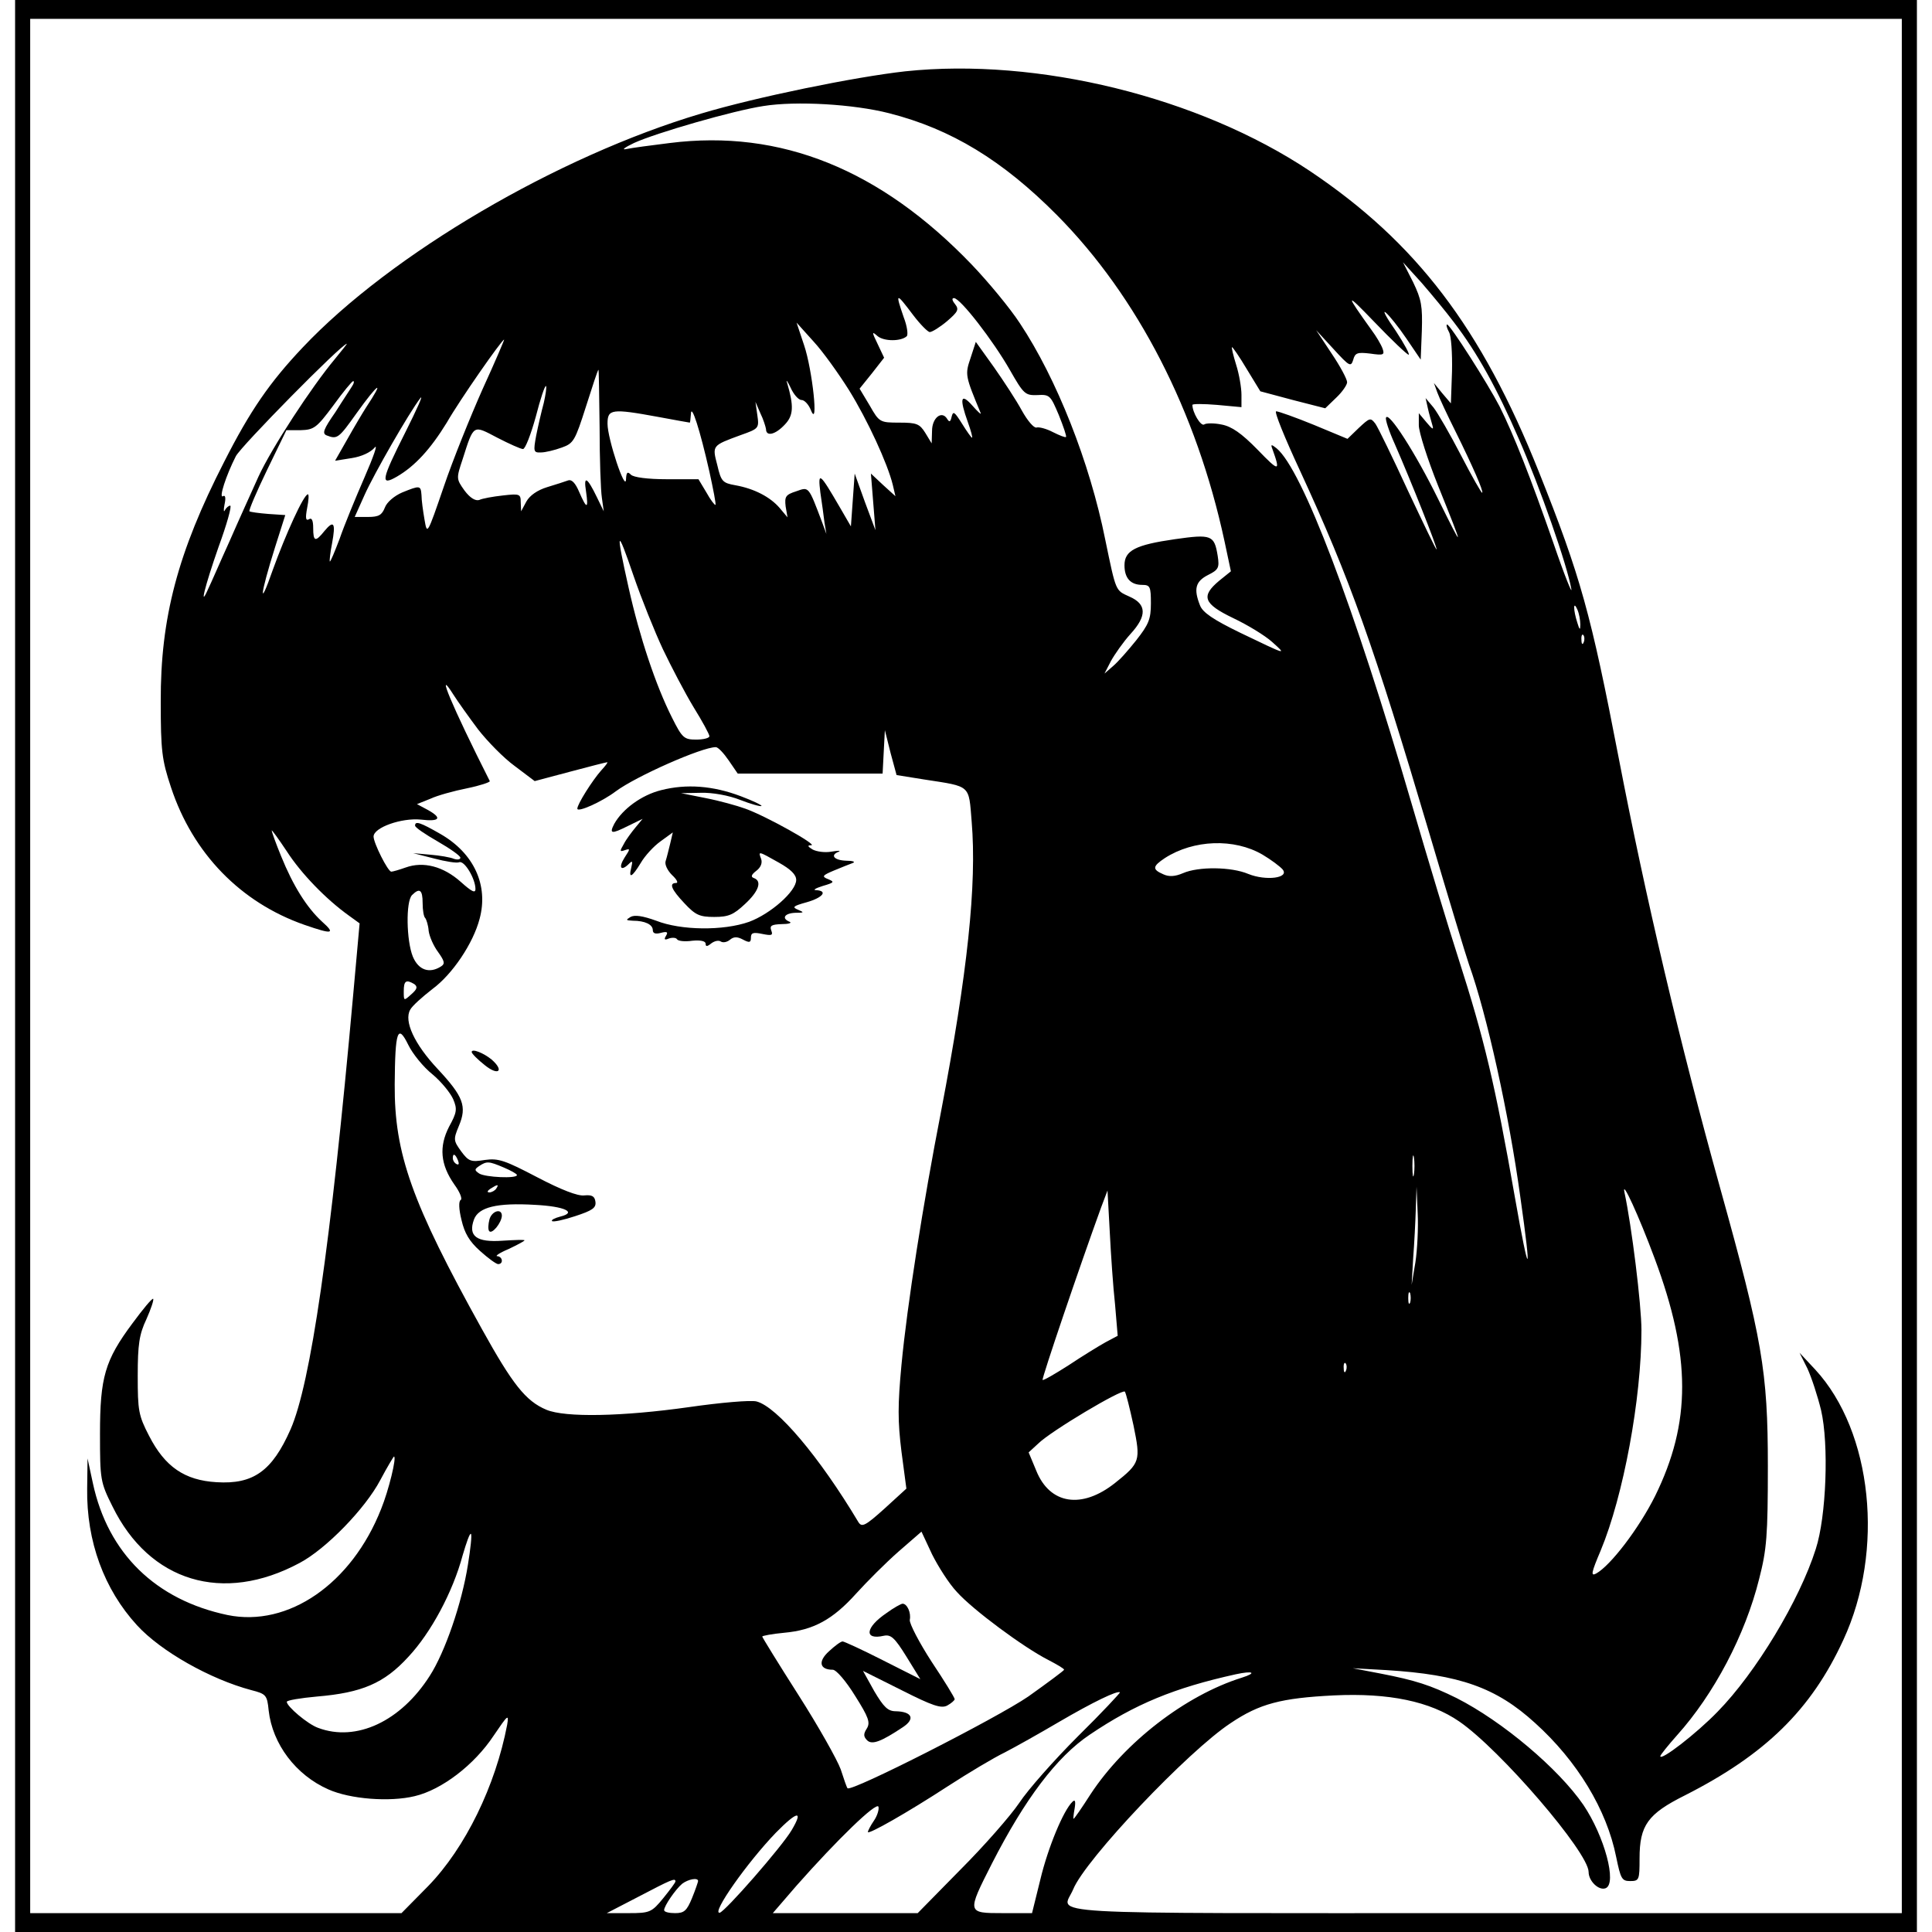 <?xml version="1.0" standalone="no"?>
<!DOCTYPE svg PUBLIC "-//W3C//DTD SVG 20010904//EN"
 "http://www.w3.org/TR/2001/REC-SVG-20010904/DTD/svg10.dtd">
<svg version="1.0" xmlns="http://www.w3.org/2000/svg"
 width="512pt" height="512pt" viewBox="0 0 512 512"
 preserveAspectRatio="xMidYMid meet">
<g transform="translate(0,512) scale(0.1,-0.1)"
fill="#000000" stroke="none">
<path d="M40 2560 l0 -2560 2520 0 2520 0 0 2560 0 2560 -2520 0 -2520 0 0
-2560z m5000 0 l0 -2510 -1105 0 c-1221 0 -1120 -6 -1091 63 32 79 305 367
418 441 76 51 133 66 273 73 146 7 255 -16 332 -69 108 -74 343 -347 343 -399
0 -24 27 -50 45 -43 31 12 -3 138 -59 221 -66 96 -214 221 -336 283 -69 34
-109 47 -202 65 l-73 14 90 -5 c193 -12 290 -46 393 -140 112 -101 190 -230
215 -355 12 -58 15 -64 37 -64 24 0 25 3 25 60 0 88 22 118 120 167 213 108
335 227 420 412 110 237 77 552 -74 716 l-42 45 21 -42 c11 -24 27 -73 36
-110 21 -90 14 -282 -14 -368 -43 -136 -159 -328 -260 -431 -56 -58 -152 -132
-152 -118 0 3 20 28 44 55 98 109 181 266 218 415 20 78 23 114 23 299 0 252
-15 336 -126 735 -108 388 -198 772 -269 1140 -74 384 -101 482 -212 760 -152
381 -325 608 -607 797 -294 196 -721 301 -1072 264 -134 -15 -394 -68 -541
-112 -380 -113 -822 -372 -1056 -620 -87 -92 -139 -167 -208 -303 -123 -240
-169 -414 -168 -636 0 -129 3 -154 27 -226 58 -176 185 -306 354 -365 75 -26
83 -24 46 9 -40 37 -76 94 -108 173 -14 34 -25 65 -25 68 0 3 18 -22 40 -55
38 -59 104 -127 164 -170 l29 -21 -17 -189 c-60 -669 -113 -1031 -166 -1152
-49 -111 -99 -146 -196 -140 -85 5 -137 41 -179 123 -28 54 -30 67 -30 159 0
83 4 110 23 150 12 27 20 51 18 54 -3 2 -27 -27 -55 -65 -73 -98 -86 -143 -86
-293 0 -121 1 -128 33 -192 98 -200 293 -259 496 -150 70 37 174 144 214 220
18 34 35 62 36 62 8 0 -14 -90 -34 -139 -78 -198 -246 -314 -407 -281 -190 40
-317 163 -357 350 l-14 65 -1 -80 c-2 -140 45 -267 132 -362 63 -69 194 -143
303 -172 39 -10 42 -13 46 -54 10 -89 72 -171 158 -209 58 -26 163 -34 229
-18 72 17 158 83 209 160 38 56 41 59 36 29 -31 -162 -111 -326 -209 -427
l-71 -72 -492 0 -492 0 0 2510 0 2510 2480 0 2480 0 0 -2510z m-2684 2260
c165 -42 301 -125 445 -270 214 -216 370 -520 444 -864 l17 -80 -31 -25 c-49
-41 -42 -61 37 -99 38 -18 84 -46 103 -63 40 -36 41 -36 -84 24 -72 35 -100
54 -107 73 -17 43 -12 63 21 80 28 14 31 19 26 51 -9 55 -16 58 -114 44 -104
-15 -133 -30 -133 -69 0 -34 16 -52 47 -52 21 0 23 -5 23 -49 0 -42 -6 -56
-39 -98 -21 -26 -48 -57 -61 -68 l-23 -20 17 33 c10 18 33 51 52 72 44 48 43
79 -3 99 -37 17 -35 11 -64 151 -41 205 -129 427 -226 573 -26 40 -84 110
-128 156 -242 252 -506 359 -800 322 -49 -6 -101 -13 -115 -16 -14 -3 -5 4 20
16 59 27 264 86 343 98 87 14 239 5 333 -19z m1497 -554 c62 -81 114 -175 172
-309 56 -128 128 -334 139 -397 4 -19 -18 35 -47 120 -61 175 -105 287 -143
363 -31 60 -131 217 -139 217 -3 0 -1 -9 5 -20 6 -10 9 -57 8 -104 l-3 -85
-23 27 -22 27 9 -25 c5 -14 27 -61 49 -105 44 -89 74 -157 70 -161 -2 -1 -27
43 -56 99 -29 56 -62 113 -73 127 l-21 25 6 -27 c3 -14 9 -34 12 -45 4 -13 0
-11 -15 7 l-21 25 0 -32 c0 -18 23 -90 51 -160 70 -174 70 -177 0 -35 -60 122
-132 234 -138 215 -2 -5 8 -36 23 -69 43 -98 114 -277 111 -280 -1 -2 -35 69
-76 156 -40 87 -79 167 -86 177 -13 17 -15 16 -44 -11 l-30 -29 -89 37 c-49
20 -94 36 -100 36 -6 0 23 -71 63 -157 133 -288 195 -462 344 -965 49 -166 96
-321 104 -344 47 -131 106 -397 136 -616 31 -218 24 -219 -14 -3 -53 303 -82
423 -150 635 -24 74 -80 259 -124 410 -153 525 -290 886 -358 942 -14 11 -16
11 -11 -2 22 -61 18 -61 -39 -2 -43 44 -69 62 -96 67 -19 4 -41 4 -46 0 -9 -5
-31 32 -31 52 0 3 29 3 65 0 l65 -6 0 33 c0 18 -6 54 -14 79 -8 26 -13 47 -11
47 2 0 20 -26 39 -58 l36 -59 86 -23 86 -22 29 28 c16 15 29 34 29 41 0 8 -18
42 -41 76 l-41 62 46 -50 c42 -46 46 -48 52 -29 5 19 11 21 45 17 35 -5 39 -4
33 13 -4 11 -17 33 -29 49 -71 99 -70 102 6 23 47 -49 88 -88 92 -88 4 0 -11
28 -34 63 -24 34 -36 56 -27 49 9 -7 34 -38 55 -69 l38 -56 3 76 c2 66 -1 83
-23 129 l-27 53 49 -54 c26 -30 65 -77 86 -105z m-1433 19 c19 -25 39 -45 44
-45 6 0 27 13 46 29 29 25 32 31 21 45 -8 10 -9 16 -3 16 17 0 104 -113 148
-190 37 -65 41 -68 73 -67 33 2 35 -1 57 -53 12 -30 21 -56 19 -58 -2 -2 -17
4 -35 13 -17 9 -37 14 -43 12 -7 -2 -24 18 -39 45 -14 26 -48 78 -74 115 l-48
67 -14 -43 c-15 -44 -14 -47 27 -146 2 -5 -8 4 -22 20 -31 35 -35 20 -12 -44
8 -22 13 -41 11 -41 -2 0 -14 17 -27 38 -19 30 -23 34 -27 18 -3 -14 -6 -16
-12 -6 -14 23 -40 3 -40 -32 l-1 -33 -17 28 c-15 24 -23 27 -69 27 -51 0 -53
1 -78 45 l-27 45 33 41 32 41 -17 36 c-16 33 -16 35 0 21 17 -14 62 -14 77 0
4 4 1 27 -8 50 -23 67 -21 67 25 6z m-170 -199 c49 -79 102 -194 116 -251 l7
-30 -33 30 -32 30 6 -75 6 -75 -28 75 -27 75 -5 -70 -5 -70 -29 50 c-54 93
-59 97 -52 40 4 -27 9 -63 11 -80 l5 -30 -11 30 c-37 98 -35 95 -69 83 -28 -9
-31 -14 -28 -40 l5 -29 -21 25 c-25 29 -67 51 -117 60 -34 6 -38 10 -48 53
-14 53 -14 52 62 80 48 17 49 18 44 53 l-5 35 13 -30 c8 -16 14 -36 15 -42 0
-21 25 -15 50 12 23 24 24 49 6 110 -4 11 1 5 9 -12 8 -18 21 -33 29 -33 8 0
19 -12 25 -27 21 -52 4 107 -18 172 l-20 60 45 -50 c25 -27 67 -86 94 -129z
m-971 3 c-32 -72 -79 -188 -103 -259 -44 -128 -44 -128 -51 -87 -4 23 -8 52
-8 65 -2 26 -4 26 -51 7 -21 -9 -41 -26 -46 -40 -8 -20 -16 -25 -45 -25 l-35
0 26 58 c25 56 118 218 148 257 9 11 -9 -29 -39 -89 -65 -129 -68 -145 -23
-119 48 28 89 73 132 143 35 61 146 220 152 220 1 0 -24 -59 -57 -131z m-392
79 c-61 -73 -167 -235 -202 -311 -18 -40 -53 -117 -77 -172 -25 -55 -49 -111
-56 -125 -25 -57 -9 7 27 110 22 60 36 110 31 110 -4 0 -11 -6 -14 -12 -3 -7
-4 0 -1 15 4 18 2 26 -4 22 -12 -7 8 55 34 106 14 27 279 296 294 298 2 1 -13
-18 -32 -41z m702 -180 c0 -84 3 -168 6 -187 l5 -36 -18 37 c-26 54 -36 59
-29 16 7 -48 2 -48 -18 -2 -10 24 -20 34 -29 31 -8 -3 -33 -11 -56 -18 -26 -8
-46 -22 -55 -38 l-14 -26 -1 24 c0 22 -3 23 -47 18 -27 -3 -55 -8 -63 -12 -10
-3 -24 5 -39 25 -22 31 -22 32 -5 83 30 94 27 91 92 57 31 -16 62 -30 68 -30
6 0 21 39 34 86 12 47 24 83 27 81 2 -3 -1 -23 -6 -45 -6 -22 -15 -61 -20 -86
-8 -43 -7 -46 13 -45 11 0 36 6 55 13 31 11 35 18 64 109 17 53 31 97 33 97 1
0 2 -68 3 -152z m-655 110 c-4 -7 -25 -38 -45 -70 -32 -46 -36 -57 -23 -62 28
-11 32 -7 79 59 58 81 76 92 25 15 -9 -14 -31 -51 -49 -83 l-33 -58 44 7 c26
4 50 15 61 28 9 11 -3 -24 -27 -79 -24 -55 -54 -128 -66 -163 -13 -34 -24 -61
-26 -60 -1 2 1 23 6 48 10 54 5 63 -20 33 -24 -30 -30 -29 -30 8 0 20 -4 28
-11 23 -9 -5 -10 3 -5 30 4 20 5 36 2 36 -11 0 -59 -106 -93 -200 -38 -109
-34 -67 6 60 l27 85 -45 3 c-25 2 -47 5 -50 7 -2 3 19 52 47 110 l51 105 38 0
c35 1 42 6 86 65 26 36 50 65 53 65 3 0 2 -6 -2 -12z m946 -228 c10 -46 18
-86 16 -88 -2 -1 -13 13 -24 33 l-21 35 -84 0 c-51 0 -88 5 -95 12 -9 9 -12 7
-13 -12 -1 -37 -49 107 -49 147 0 39 10 41 135 18 44 -8 81 -15 83 -15 1 0 2
10 3 23 1 29 24 -42 49 -153z m-123 -471 c22 -46 58 -115 81 -153 23 -37 42
-72 42 -77 0 -5 -16 -9 -35 -9 -32 0 -37 4 -64 58 -43 85 -86 214 -115 344
-35 156 -32 164 13 32 21 -61 56 -148 78 -195z m2431 66 c0 -16 -2 -15 -8 5
-11 34 -11 60 0 35 5 -11 8 -29 8 -40z m9 -47 c-3 -8 -6 -5 -6 6 -1 11 2 17 5
13 3 -3 4 -12 1 -19z m-2930 -231 c25 -32 68 -76 97 -97 l53 -40 94 25 c52 14
96 25 98 25 3 0 -5 -10 -16 -22 -23 -26 -63 -89 -63 -101 0 -11 65 18 102 46
54 40 228 117 265 117 6 0 21 -16 34 -35 l24 -35 192 0 192 0 3 58 3 57 15
-60 16 -59 75 -12 c123 -19 116 -13 124 -111 14 -167 -11 -402 -81 -768 -48
-246 -90 -514 -105 -672 -10 -107 -10 -149 0 -230 l13 -98 -58 -53 c-51 -46
-60 -50 -69 -36 -104 174 -216 306 -270 320 -15 4 -96 -3 -179 -15 -177 -25
-328 -28 -378 -7 -55 23 -90 68 -171 214 -186 335 -232 465 -231 648 1 143 8
162 36 105 11 -23 40 -59 64 -78 24 -20 48 -50 55 -66 11 -26 10 -35 -11 -73
-27 -53 -23 -100 14 -153 14 -19 22 -38 17 -41 -6 -3 -5 -25 2 -53 8 -35 21
-57 49 -82 21 -19 43 -35 48 -35 15 0 12 20 -2 21 -7 0 6 9 30 19 23 11 42 21
42 23 0 2 -26 1 -58 -1 -69 -5 -92 12 -76 56 12 33 61 45 162 39 79 -4 112
-20 67 -31 -15 -4 -25 -9 -22 -12 3 -3 31 3 61 13 46 15 56 22 54 38 -2 15 -9
19 -30 17 -17 -2 -61 15 -124 48 -86 45 -103 51 -139 46 -37 -6 -43 -4 -63 23
-20 28 -21 31 -6 67 22 52 12 78 -56 151 -62 66 -90 127 -73 157 5 10 32 34
59 55 53 39 108 121 125 186 24 89 -15 174 -104 225 -54 31 -67 35 -67 22 0
-5 27 -23 60 -42 33 -19 60 -38 60 -43 0 -5 -8 -6 -17 -3 -9 4 -38 9 -63 11
l-45 4 55 -14 c30 -8 61 -13 67 -10 14 5 43 -44 43 -71 0 -12 -10 -7 -39 19
-46 41 -99 55 -146 38 -17 -6 -34 -11 -38 -11 -9 0 -47 76 -47 93 0 24 74 50
125 45 51 -6 58 4 18 26 l-28 15 35 14 c19 9 63 21 98 28 34 7 61 16 60 19
-101 200 -145 306 -97 230 12 -19 42 -61 66 -93z m2079 -332 c22 -13 46 -31
53 -39 19 -23 -44 -31 -91 -12 -45 19 -132 20 -173 2 -21 -9 -37 -10 -52 -3
-30 13 -29 21 4 43 76 49 184 53 259 9z m-2226 -128 c0 -19 3 -37 7 -40 3 -4
8 -19 9 -34 2 -15 13 -40 25 -56 17 -24 19 -31 8 -38 -31 -20 -60 -10 -75 26
-17 42 -19 146 -2 163 20 20 28 14 28 -21z m-22 -215 c9 -7 8 -13 -8 -27 -20
-18 -20 -18 -20 8 0 28 6 32 28 19z m2649 -504 c-2 -13 -4 -3 -4 22 0 25 2 35
4 23 2 -13 2 -33 0 -45z m-2533 36 c3 -8 2 -12 -4 -9 -6 3 -10 10 -10 16 0 14
7 11 14 -7z m121 -18 c19 -8 35 -17 35 -20 0 -10 -84 -6 -100 4 -13 9 -13 11
0 20 20 13 25 13 65 -4z m-20 -56 c-3 -5 -12 -10 -18 -10 -7 0 -6 4 3 10 19
12 23 12 15 0z m3070 -185 c97 -260 97 -435 1 -630 -43 -86 -118 -184 -156
-205 -15 -8 -13 2 12 61 60 144 108 402 108 584 0 67 -26 277 -45 365 -8 38
38 -62 80 -175z m-634 -10 l-10 -60 4 70 c3 39 6 97 7 130 l2 60 3 -70 c2 -38
-1 -97 -6 -130z m-796 -112 l7 -83 -32 -17 c-18 -10 -62 -37 -98 -61 -36 -23
-67 -41 -69 -39 -3 3 99 303 155 457 l17 45 6 -110 c3 -60 9 -147 14 -192z
m782 5 c-3 -7 -5 -2 -5 12 0 14 2 19 5 13 2 -7 2 -19 0 -25z m-170 -180 c-3
-8 -6 -5 -6 6 -1 11 2 17 5 13 3 -3 4 -12 1 -19z m-563 -146 c19 -93 18 -99
-49 -152 -88 -70 -173 -57 -209 33 l-20 48 25 23 c33 33 223 146 230 138 3 -4
13 -44 23 -90z m-1764 -369 c-16 -102 -61 -232 -101 -294 -77 -121 -195 -176
-296 -138 -28 10 -83 57 -83 69 0 4 36 10 80 14 119 10 178 35 242 105 60 64
118 172 144 269 10 34 19 60 22 57 3 -2 -1 -39 -8 -82z m1296 -72 c42 -47 177
-147 242 -180 23 -12 42 -23 42 -26 0 -2 -43 -34 -95 -71 -83 -57 -470 -254
-479 -243 -2 2 -10 25 -18 50 -9 25 -59 114 -112 197 -53 83 -96 153 -96 155
0 2 26 7 58 10 78 7 129 35 191 104 29 32 79 82 112 111 l61 53 28 -60 c16
-32 45 -78 66 -100z m755 -227 c-150 -47 -311 -172 -401 -309 -23 -36 -43 -65
-45 -65 -1 0 0 12 3 28 3 19 1 24 -6 17 -24 -23 -65 -122 -85 -206 l-22 -89
-77 0 c-96 0 -96 0 -29 132 87 170 171 282 259 341 120 81 224 124 387 160 46
10 57 4 16 -9z m-434 -155 c-63 -63 -133 -142 -156 -177 -23 -34 -93 -114
-156 -177 l-113 -115 -192 0 -192 0 63 73 c107 121 212 223 217 209 2 -7 -3
-24 -12 -37 -9 -13 -16 -27 -16 -30 0 -8 104 51 213 122 54 35 121 75 150 89
29 15 93 51 144 81 89 52 155 84 161 78 1 -1 -48 -54 -111 -116z m-759 -249
c-25 -43 -178 -218 -191 -219 -22 -2 73 133 149 212 57 58 74 61 42 7z m-308
-136 c0 -3 -15 -23 -32 -44 -31 -38 -36 -40 -92 -40 l-58 0 83 43 c88 46 99
51 99 41z m60 1 c0 -2 -7 -23 -16 -45 -14 -34 -21 -40 -45 -40 -16 0 -29 3
-29 8 0 11 30 55 48 70 16 12 42 17 42 7z"/>
<path d="M1752 3026 c-52 -13 -102 -50 -124 -89 -14 -27 -8 -28 36 -6 l39 19
-19 -23 c-10 -12 -25 -32 -31 -44 -11 -19 -11 -21 3 -16 15 5 14 3 -1 -20 -17
-27 -9 -37 12 -16 9 9 10 7 6 -10 -8 -31 2 -26 25 12 11 19 34 44 52 57 l33
24 -7 -30 c-4 -16 -9 -37 -12 -46 -3 -9 5 -25 17 -37 13 -12 17 -21 11 -21
-20 0 -13 -17 22 -54 29 -31 40 -36 79 -36 38 0 51 6 81 34 37 34 46 61 24 69
-9 3 -7 9 6 19 12 9 17 21 13 32 -8 21 -8 21 47 -10 32 -18 46 -32 46 -46 0
-30 -68 -90 -125 -111 -68 -24 -180 -23 -246 3 -36 13 -57 16 -68 10 -13 -8
-13 -9 6 -10 32 0 53 -10 53 -25 0 -9 8 -11 22 -7 16 4 19 2 13 -8 -6 -10 -4
-12 8 -7 9 3 19 2 21 -2 3 -5 21 -7 41 -4 22 2 35 -1 35 -8 0 -8 4 -8 15 1 8
6 19 9 25 5 6 -4 17 -2 25 5 10 8 19 8 34 0 17 -9 21 -8 21 5 0 13 6 15 30 10
25 -5 29 -4 24 9 -5 13 1 16 27 17 19 0 28 3 22 6 -23 9 -14 23 15 24 23 0 24
1 7 8 -17 7 -13 10 23 20 42 12 57 30 25 32 -10 0 -2 5 17 11 31 9 32 11 15
18 -18 7 -16 10 15 23 19 8 42 17 50 20 8 3 0 6 -17 6 -33 1 -44 15 -20 24 6
3 -2 3 -20 0 -17 -3 -39 0 -50 6 -13 8 -14 11 -3 11 18 0 -119 77 -175 97 -22
8 -69 21 -105 28 l-65 13 52 1 c31 1 75 -7 105 -19 28 -11 54 -18 56 -16 2 2
-23 14 -55 26 -74 28 -144 33 -211 16z"/>
<path d="M1250 2332 c0 -4 16 -20 35 -35 36 -29 52 -15 18 15 -22 18 -53 30
-53 20z"/>
<path d="M1297 1888 c-3 -12 -4 -25 -1 -30 7 -11 33 21 34 40 0 21 -27 13 -33
-10z"/>
<path d="M2349 845 c-56 -38 -60 -72 -7 -60 19 4 29 -5 60 -55 l37 -60 -99 50
c-55 28 -103 50 -107 50 -5 0 -21 -12 -36 -26 -30 -27 -25 -49 10 -49 9 0 35
-30 59 -69 36 -57 41 -71 31 -87 -9 -14 -9 -21 1 -31 13 -13 38 -3 95 35 33
22 24 41 -19 42 -21 0 -32 11 -57 53 l-30 54 102 -51 c83 -42 105 -49 121 -41
11 6 20 14 20 17 0 4 -27 48 -61 99 -33 51 -59 101 -58 111 4 19 -7 43 -19 43
-4 0 -24 -11 -43 -25z"/>
</g>
</svg>
